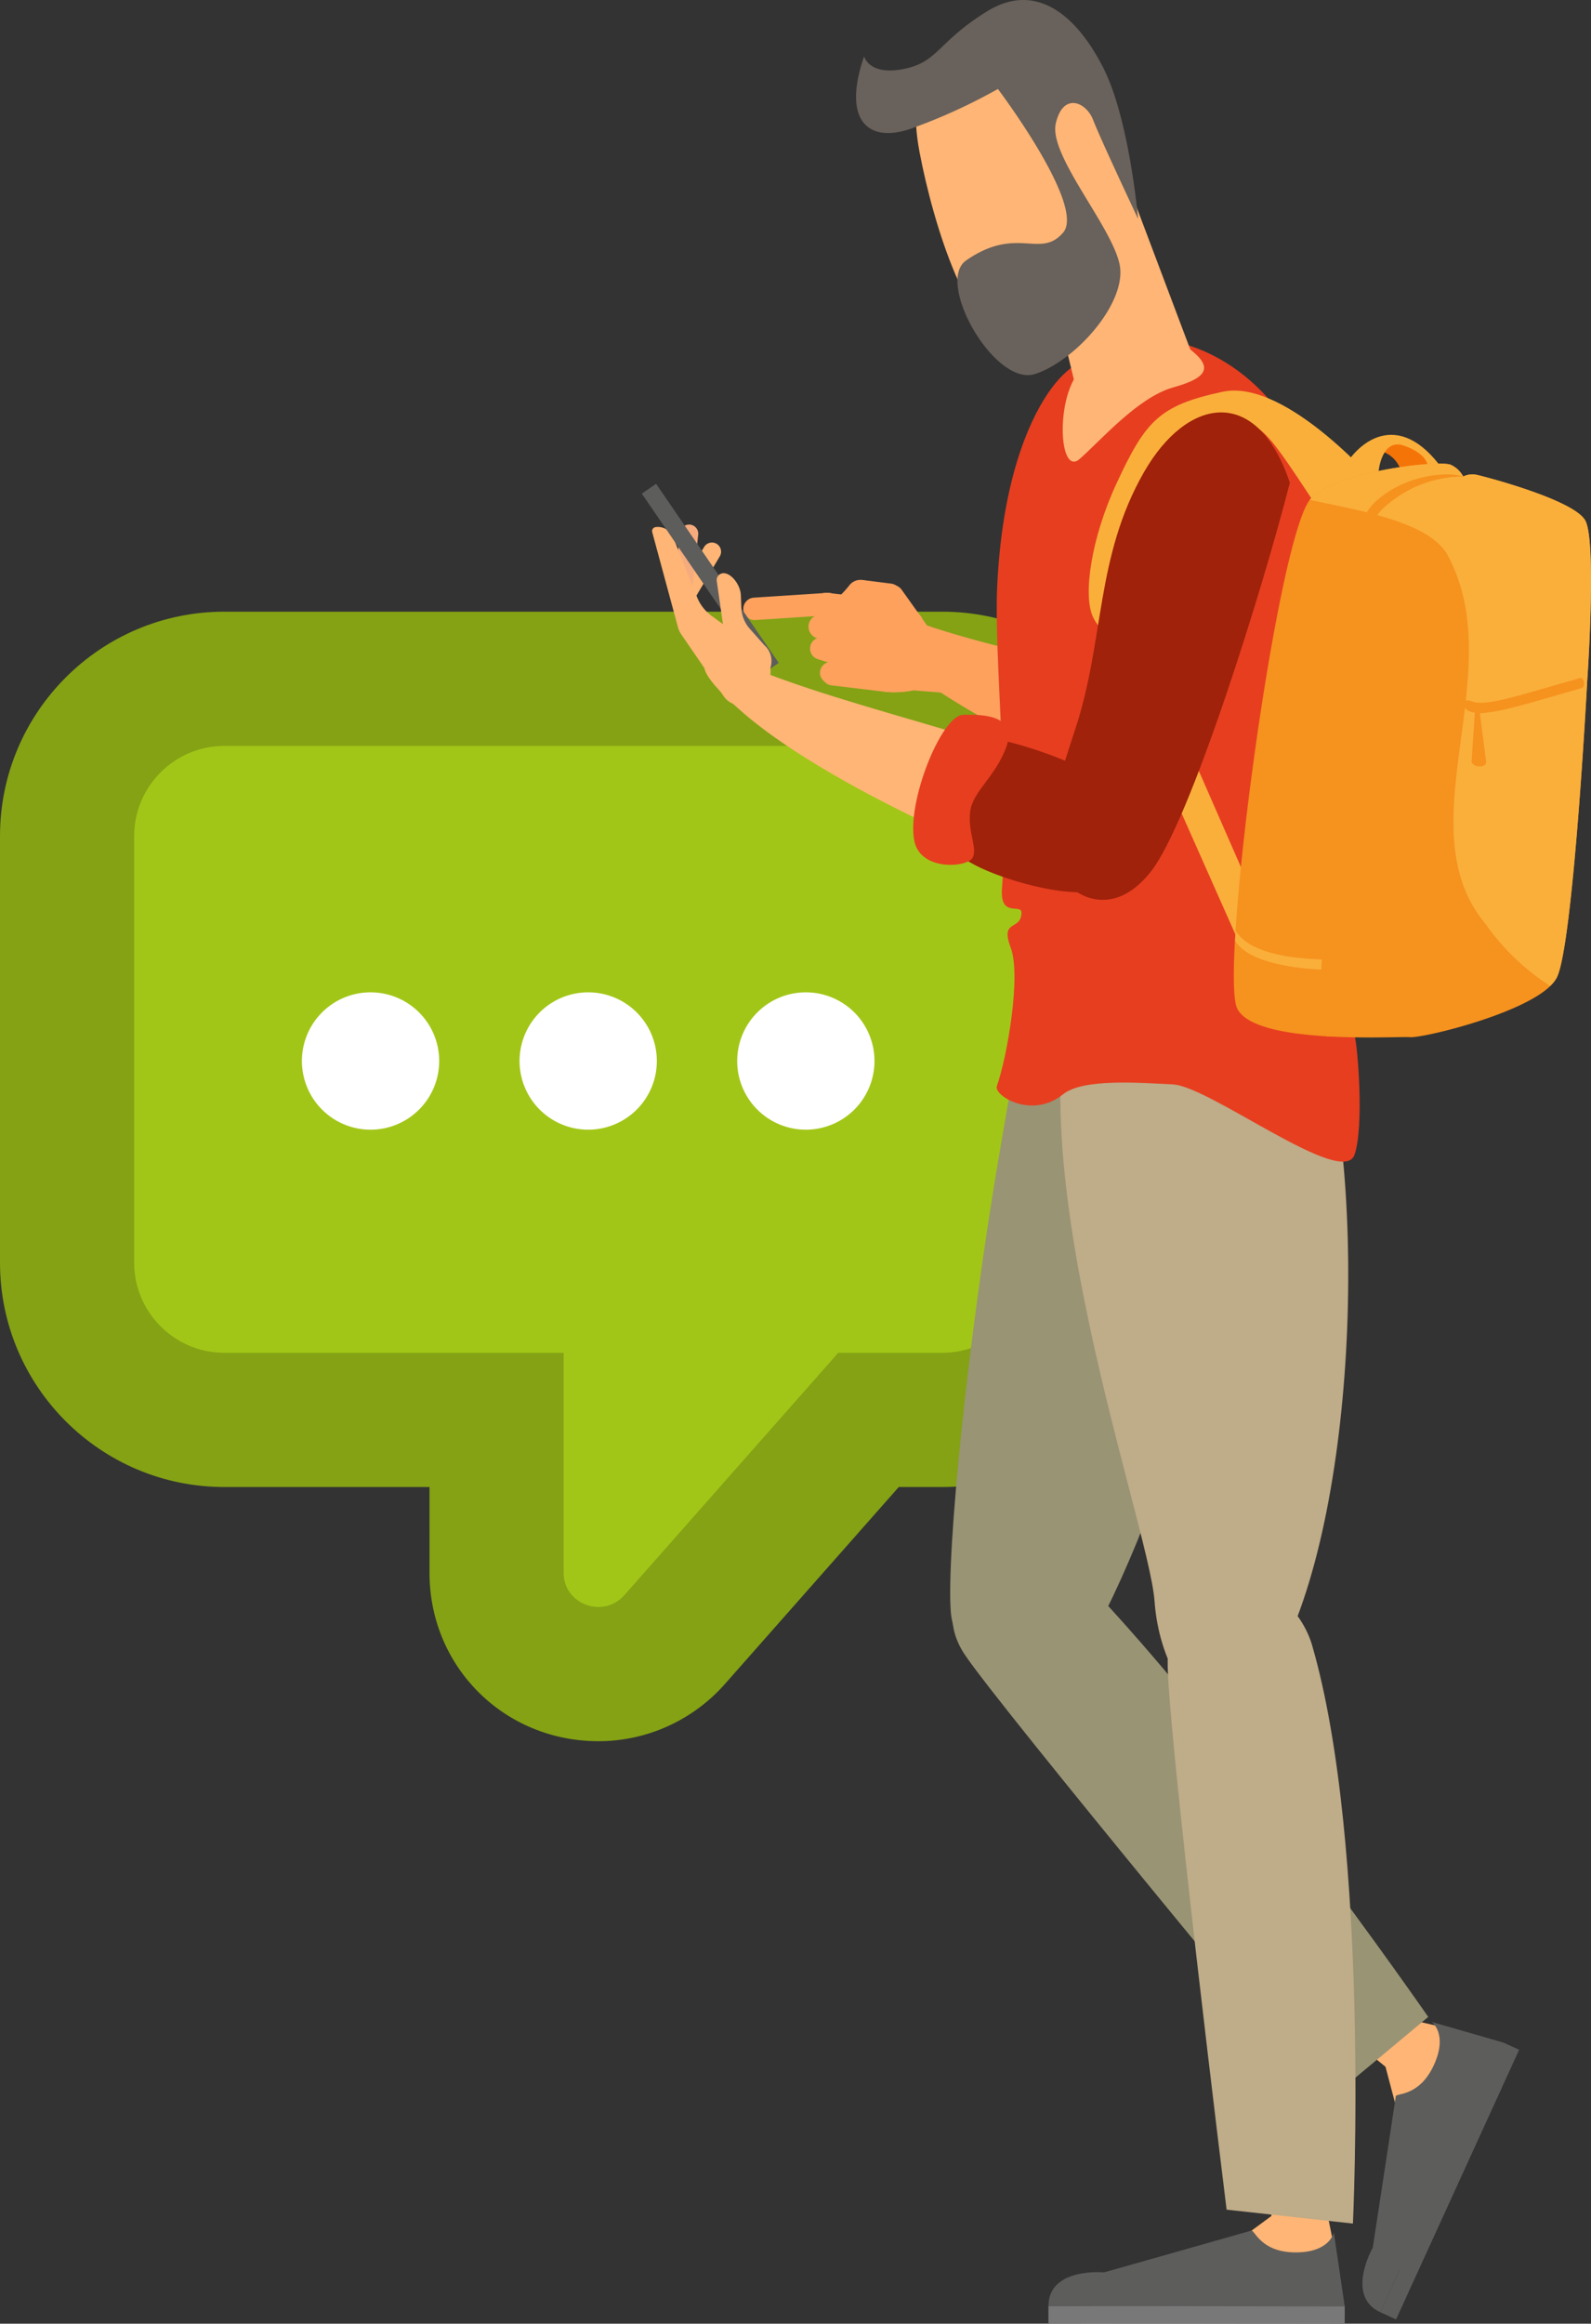 <svg xmlns="http://www.w3.org/2000/svg" width="284.621" height="415.495" viewBox="0 0 284.621 415.495">
  <rect x="0" y="0" width="284.621" height="415.495" fill="#333333" stroke="none"/>
  <g id="Gruppe_5059" data-name="Gruppe 5059" transform="translate(-1272.794 -5.616)">
    <g id="Pfad_7393" data-name="Pfad 7393" transform="translate(0 -48.824)" fill="#a2c617" stroke-linejoin="round">
      <path d="M 1379.857 353.78 C 1369.781 353.78 1361.775 345.943 1361.63 335.938 L 1361.629 308.329 L 1312.899 308.329 C 1297.402 308.329 1284.794 295.721 1284.794 280.224 L 1284.794 203.92 C 1284.794 188.423 1297.402 175.815 1312.899 175.815 L 1441.388 175.815 C 1456.885 175.815 1469.493 188.423 1469.493 203.92 L 1469.493 280.224 C 1469.493 295.721 1456.885 308.329 1441.388 308.329 L 1428.164 308.329 L 1393.476 347.615 C 1390.016 351.533 1385.052 353.78 1379.857 353.78 Z" stroke="none"/>
      <path d="M 1312.899 187.815 C 1304.041 187.815 1296.794 195.062 1296.794 203.92 L 1296.794 280.224 C 1296.794 289.081 1304.041 296.329 1312.899 296.329 L 1373.628 296.329 L 1373.628 335.63 C 1373.628 335.675 1373.628 335.72 1373.629 335.765 C 1373.71 341.378 1380.762 343.883 1384.48 339.672 L 1422.315 296.823 C 1422.455 296.664 1422.583 296.498 1422.705 296.329 L 1441.388 296.329 C 1450.245 296.329 1457.493 289.081 1457.493 280.224 L 1457.493 203.92 C 1457.493 195.062 1450.245 187.815 1441.388 187.815 L 1312.899 187.815 M 1312.899 163.815 L 1441.388 163.815 C 1463.502 163.815 1481.493 181.806 1481.493 203.92 L 1481.493 280.224 C 1481.493 302.338 1463.502 320.329 1441.388 320.329 L 1433.577 320.329 L 1402.471 355.557 C 1396.734 362.054 1388.492 365.78 1379.857 365.78 C 1363.149 365.78 1349.872 352.749 1349.631 336.112 L 1349.63 320.329 L 1312.899 320.329 C 1290.785 320.329 1272.794 302.338 1272.794 280.224 L 1272.794 203.92 C 1272.794 181.806 1290.785 163.815 1312.899 163.815 Z" stroke="none" fill="#84a214"/>
    </g>
    <g id="Gruppe_3358" data-name="Gruppe 3358" transform="translate(1365.741 183.052)">
      <g id="Gruppe_3357" data-name="Gruppe 3357">
        <path id="Pfad_4543" data-name="Pfad 4543" d="M1403.259,248.005a12.279,12.279,0,1,1-12.279,12.279,12.279,12.279,0,0,1,12.279-12.279Z" transform="translate(-1390.98 -248.005)" fill="#fff"/>
      </g>
    </g>
    <g id="Gruppe_3360" data-name="Gruppe 3360" transform="translate(1404.675 183.052)">
      <g id="Gruppe_3359" data-name="Gruppe 3359">
        <path id="Pfad_4544" data-name="Pfad 4544" d="M1456.446,248.005a12.279,12.279,0,1,1-12.28,12.279,12.279,12.279,0,0,1,12.28-12.279Z" transform="translate(-1444.166 -248.005)" fill="#fff"/>
      </g>
    </g>
    <g id="Gruppe_3362" data-name="Gruppe 3362" transform="translate(1326.805 183.052)">
      <g id="Gruppe_3361" data-name="Gruppe 3361">
        <path id="Pfad_4545" data-name="Pfad 4545" d="M1350.07,248.005a12.279,12.279,0,1,1-12.279,12.279,12.279,12.279,0,0,1,12.279-12.279Z" transform="translate(-1337.791 -248.005)" fill="#fff"/>
      </g>
    </g>
    <g id="Gruppe_5042" data-name="Gruppe 5042" transform="translate(1405.769 109.305)">
      <g id="Gruppe_5041" data-name="Gruppe 5041">
        <g id="Gruppe_5035" data-name="Gruppe 5035" transform="translate(21.378 5.72)">
          <path id="Pfad_7394" data-name="Pfad 7394" d="M1481.393,155.665c19.7,8.077,53.883,11.322,63.942,20.938,8.832,8.443,4.093,14.63-1.772,15.945s-44.706-14.322-61.121-27.644S1481.393,155.665,1481.393,155.665Z" transform="translate(-1474.864 -155.075)" fill="#fda15d"/>
        </g>
        <g id="Gruppe_5040" data-name="Gruppe 5040">
          <path id="Pfad_7395" data-name="Pfad 7395" d="M1462.861,152.289h0a2.006,2.006,0,0,1-1.856,2.139l-13.2.859a2.013,2.013,0,0,1-2.137-1.864h0a2.007,2.007,0,0,1,1.857-2.139l13.2-.859A2.012,2.012,0,0,1,1462.861,152.289Z" transform="translate(-1445.66 -148.108)" fill="#fda15d"/>
          <g id="Gruppe_5039" data-name="Gruppe 5039" transform="translate(11.665)">
            <g id="Gruppe_5038" data-name="Gruppe 5038">
              <path id="Pfad_7396" data-name="Pfad 7396" d="M1481.735,154.139l.688.878-1.561,12.991h0a17.018,17.018,0,0,1-4.772.288v.005l-.269-.032-9.546-1.147-.055-.007a1.893,1.893,0,0,1-1.654-2.105h-.01a1.9,1.9,0,0,1,2.115-1.653l-.1-.012a.16.16,0,0,0,.177-.139h0a.159.159,0,0,0-.139-.177l-1.291-.155a1.893,1.893,0,0,1-1.646-2.17,1.926,1.926,0,0,1,2.146-1.584l.319.038a.16.16,0,0,0,.178-.139h0a.16.16,0,0,0-.14-.177l-.922-.111a1.893,1.893,0,0,1-1.654-2.106h0a1.893,1.893,0,0,1,2.106-1.654l1.282.154a.165.165,0,0,0,.18-.112.159.159,0,0,0-.134-.2l-.448-.053a1.894,1.894,0,0,1-1.655-2.106h0a1.894,1.894,0,0,1,2.106-1.654l7.688.923,5.3,1.149A2.985,2.985,0,0,1,1481.735,154.139Z" transform="translate(-1462.128 -148.258)" fill="#fda15d"/>
              <path id="Pfad_7397" data-name="Pfad 7397" d="M1506.3,170.1l-18.8-12.767c-.1-.132-1.942-2.755-2.083-2.925a2.986,2.986,0,0,0-1.671-1.013c-1.9-.408-5.5-1.182-5.5-1.182-1.062,3.731,3.088,6.441,3.266,8.683-3.445-.414-5.806,6.814-1.941,7.7l.269.032v-.005a17.017,17.017,0,0,0,4.772-.288Z" transform="translate(-1465.878 -148.588)" fill="#fda15d"/>
              <g id="Gruppe_5036" data-name="Gruppe 5036" transform="translate(0 0.021)">
                <path id="Pfad_7398" data-name="Pfad 7398" d="M1480.267,148.885h0a1.991,1.991,0,0,0-.479,2.774l2.646,3.708a1.99,1.99,0,0,0,2.772.479h0a1.99,1.99,0,0,0,.479-2.773l-2.646-3.709A1.99,1.99,0,0,0,1480.267,148.885Z" transform="translate(-1466.373 -147.62)" fill="#fda15d"/>
                <path id="Pfad_7399" data-name="Pfad 7399" d="M1464.411,169.022h0a1.933,1.933,0,0,0,1.7,2.141l3.97.452a1.932,1.932,0,0,0,2.141-1.7h0a1.932,1.932,0,0,0-1.7-2.141l-3.967-.452A1.932,1.932,0,0,0,1464.411,169.022Z" transform="translate(-1462.346 -152.655)" fill="#fda15d"/>
                <path id="Pfad_7400" data-name="Pfad 7400" d="M1461.61,157.646h0a2.172,2.172,0,0,0,1.91,2.406l7.885,1a2.17,2.17,0,0,0,2.406-1.908h0a2.171,2.171,0,0,0-1.908-2.406l-7.888-1A2.171,2.171,0,0,0,1461.61,157.646Z" transform="translate(-1461.595 -149.55)" fill="#fda15d"/>
                <path id="Pfad_7401" data-name="Pfad 7401" d="M1462.046,162.763h0a1.989,1.989,0,0,0,1.37,2.458l6.877,2.045a1.99,1.99,0,0,0,2.458-1.37h0a1.988,1.988,0,0,0-1.37-2.457l-6.877-2.045A1.99,1.99,0,0,0,1462.046,162.763Z" transform="translate(-1461.696 -151.049)" fill="#fda15d"/>
                <path id="Pfad_7402" data-name="Pfad 7402" d="M1463.132,152.222h0a2.049,2.049,0,0,0,1.8,2.27l6.56.756a2.049,2.049,0,0,0,2.27-1.8h0a2.049,2.049,0,0,0-1.8-2.27l-6.558-.755A2.048,2.048,0,0,0,1463.132,152.222Z" transform="translate(-1462.004 -148.126)" fill="#fda15d"/>
                <path id="Pfad_7403" data-name="Pfad 7403" d="M1471.554,149.2h0a2.2,2.2,0,0,0,1.9,2.471l5,.633a2.2,2.2,0,0,0,2.471-1.9h0a2.2,2.2,0,0,0-1.895-2.471l-5-.633A2.2,2.2,0,0,0,1471.554,149.2Z" transform="translate(-1464.259 -147.29)" fill="#fda15d"/>
              </g>
              <g id="Gruppe_5037" data-name="Gruppe 5037" transform="translate(3.129)">
                <path id="Pfad_7404" data-name="Pfad 7404" d="M1473.745,147.949a2.5,2.5,0,0,0-3.691.27,17.558,17.558,0,0,1-1.685,1.866l-2.056,1.97a1.325,1.325,0,0,0-.108,1.871,3.056,3.056,0,0,0,4.2.084l2.913-2.109a2.5,2.5,0,0,0,.426-3.952Z" transform="translate(-1465.87 -147.261)" fill="#fda15d"/>
              </g>
            </g>
          </g>
        </g>
      </g>
    </g>
    <g id="Gruppe_5047" data-name="Gruppe 5047" transform="translate(1387.616 92.113)">
      <g id="Gruppe_5045" data-name="Gruppe 5045" transform="translate(1.829 7.297)">
        <path id="Pfad_7405" data-name="Pfad 7405" d="M1429.694,149.617h0a1.634,1.634,0,0,0,2.238-.563l5.031-8.447a1.64,1.64,0,0,0-.569-2.239h0a1.634,1.634,0,0,0-2.237.563l-5.031,8.447A1.641,1.641,0,0,0,1429.694,149.617Z" transform="translate(-1424.845 -134.922)" fill="#ffb575"/>
        <path id="Pfad_7406" data-name="Pfad 7406" d="M1430.154,146.779h0a1.631,1.631,0,0,0,1.8-1.436l1.091-9.781a1.642,1.642,0,0,0-1.441-1.807h0a1.633,1.633,0,0,0-1.8,1.437l-1.09,9.78A1.643,1.643,0,0,0,1430.154,146.779Z" transform="translate(-1424.792 -133.745)" fill="#f5ab7d"/>
        <g id="Gruppe_5044" data-name="Gruppe 5044" transform="translate(0 0.426)">
          <g id="Gruppe_5043" data-name="Gruppe 5043">
            <path id="Pfad_7407" data-name="Pfad 7407" d="M1436.161,164.577l-7.577-11.041a4.232,4.232,0,0,1-.593-1.282l-4.6-16.991a.724.724,0,0,1,.6-.908h0a2.959,2.959,0,0,1,3.155,1.835l4.257,10.675a7.67,7.67,0,0,0,2.6,3.351l4.4,3.217s8.014,2.116,5.755,9.006c-1.419,4.323-4.337,4.15-6.049,3.6A3.745,3.745,0,0,1,1436.161,164.577Z" transform="translate(-1423.361 -134.326)" fill="#ffb575"/>
          </g>
        </g>
      </g>
      <rect id="Rechteck_1518" data-name="Rechteck 1518" width="3.103" height="38.813" transform="matrix(-0.825, 0.565, -0.565, -0.825, 24.481, 32.031)" fill="#5d5d5c"/>
      <g id="Gruppe_5046" data-name="Gruppe 5046" transform="translate(13.386 15.993)">
        <path id="Pfad_7408" data-name="Pfad 7408" d="M1443.549,165.17h0a3.76,3.76,0,0,0,5.206-2.552l.1-.41a3.78,3.78,0,0,0-1.191-3.721l-2.724-3.071a6.062,6.062,0,0,1-1.383-3.9l-.079-1.912c-.064-2-1.888-4.219-3.326-3.955h0a1.222,1.222,0,0,0-.982,1.428l2.187,15.187A3.783,3.783,0,0,0,1443.549,165.17Z" transform="translate(-1439.148 -145.624)" fill="#ffb575"/>
      </g>
    </g>
    <path id="Pfad_7409" data-name="Pfad 7409" d="M1528.5,229.966c-17.052.053-19.544,18.916-23.459,41.715-5.607,32.664-9.554,71.74-8.714,82.107.81,10.024,15.932,24.785,28.958-2.7,15.818-33.376,29.34-88.631,18.431-107.583s-15.215-13.541-15.215-13.541" transform="translate(-53.438 -59.927)" fill="#999474"/>
    <path id="Pfad_7410" data-name="Pfad 7410" d="M1566.585,232.489c7.992,18.139,15.981,26.4,13.7,39.33-2.73,15.466-13,16.264-18.011,20.764-5.6,5.028-13.975-.272-11.073-16.107S1566.585,232.489,1566.585,232.489Z" transform="translate(-68.013 -60.795)" fill="#f05a24"/>
    <g id="Gruppe_5049" data-name="Gruppe 5049" transform="translate(1490.105 335.41)">
      <g id="Gruppe_5048" data-name="Gruppe 5048">
        <path id="Pfad_7411" data-name="Pfad 7411" d="M1560.869,471.077l30.548,24.815,3.738,14.146,10.3-20.349-8.758-2.017-28.222-31.537Z" transform="translate(-1560.869 -456.135)" fill="#ffb575"/>
      </g>
      <path id="Pfad_7412" data-name="Pfad 7412" d="M1622.868,503.192l-12.834-3.694s2.944,2.123.4,7.686c-2.615,5.725-6.766,5.011-6.83,5.6s-4.111,27.052-4.111,27.052l4.709,4.217,18.394-34.168Z" transform="translate(-1571.219 -467.755)" fill="#5d5d5c"/>
      <rect id="Rechteck_1519" data-name="Rechteck 1519" width="53.007" height="3.086" transform="translate(29.629 83.654) rotate(-65.455)" fill="#5d5d5c"/>
      <path id="Pfad_7413" data-name="Pfad 7413" d="M1600.168,566.177c-6.326-2.89-1.352-11.571-1.352-11.571l6.427.456Z" transform="translate(-1570.539 -482.522)" fill="#5d5d5c"/>
    </g>
    <path id="Pfad_7414" data-name="Pfad 7414" d="M1517.095,386.2c26.7,26.4,64.793,81.336,64.793,81.336l-18.132,15.119s-58.863-70.88-64.865-80.025C1490.573,389.961,1508.979,378.178,1517.095,386.2Z" transform="translate(-53.59 -101.282)" fill="#999474"/>
    <path id="Pfad_7415" data-name="Pfad 7415" d="M1563.582,236.58c-5.09-6.7-30.74-9.058-34.433-2.993-17.936,29.453,9.789,103.883,10.836,118.49,1.264,17.616,15.917,33.354,27.155-1.83S1576.807,254,1563.582,236.58Z" transform="translate(-60.649 -60.152)" fill="#bfac88"/>
    <path id="Pfad_7416" data-name="Pfad 7416" d="M1516.542,98.434c-3.348,5.068-8.056,15.69-8.888,34.5-.534,12.054,2.084,36.742.865,53.809-.378,5.289,3.546,2.513,3.494,4.3-.094,3.263-3.88,1.05-1.932,6.21,1.9,5.043-.634,19.548-2.483,24.778-.579,1.64,6.251,5.973,11.84,1.453,3.548-2.869,13.543-2.077,19.66-1.776,6.629.326,30.408,18.687,32.5,12.559,1.739-5.1.543-19.554,0-21.288-6.017-19.064-5.85-91.095-5.85-91.095-2.545-26.4-26.4-38.458-38.771-31.511C1524.117,91.974,1520.628,92.248,1516.542,98.434Z" transform="translate(-56.479 -22.193)" fill="#e73e20"/>
    <path id="Pfad_7417" data-name="Pfad 7417" d="M1542.151,87.056c8.571,5.025,9.2,7.46,1.343,9.649-6.262,1.744-12.843,9.357-16.736,12.79-4.15,3.659-4.528-14.415,1.85-17.119S1542.151,87.056,1542.151,87.056Z" transform="translate(-60.808 -21.823)" fill="#ffb575"/>
    <g id="Gruppe_5051" data-name="Gruppe 5051" transform="translate(1460.351 359.927)">
      <g id="Gruppe_5050" data-name="Gruppe 5050" transform="translate(29.012)">
        <path id="Pfad_7418" data-name="Pfad 7418" d="M1565.731,491.667l5.015,39.872-10.891,8.029,22.789.95-1.792-8.807-.968-42.085Z" transform="translate(-1559.854 -489.626)" fill="#ffb575"/>
      </g>
      <path id="Pfad_7419" data-name="Pfad 7419" d="M1576.193,564.026l-1.952-13.211s-.714,3.558-6.828,3.549c-6.295-.009-7.364-4.083-7.929-3.9s-26.325,7.462-26.325,7.462l-1.888,6.033,38.717,2.592Z" transform="translate(-1523.183 -505.928)" fill="#5d5d5c"/>
      <rect id="Rechteck_1520" data-name="Rechteck 1520" width="53.006" height="3.086" transform="translate(0.004 58.024) rotate(0.079)" fill="#787878"/>
      <path id="Pfad_7420" data-name="Pfad 7420" d="M1520.228,566.67c.01-6.954,9.971-6.022,9.971-6.022l2.247,6.039Z" transform="translate(-1520.224 -508.647)" fill="#5d5d5c"/>
    </g>
    <path id="Pfad_7421" data-name="Pfad 7421" d="M1555.231,392.426c9.459-4.507,17.892,3.538,19.956,10.623,10.5,36.053,7.319,103.46,7.319,103.46l-22.6-2.488s-10.811-87.309-10.541-98.245S1555.231,392.426,1555.231,392.426Z" transform="translate(-67.68 -103.303)" fill="#bfac88"/>
    <g id="Gruppe_5052" data-name="Gruppe 5052" transform="translate(1425.935 5.616)">
      <path id="Pfad_7422" data-name="Pfad 7422" d="M1512.3,39.365l16.316-2.214,15.315,40.6s-1.235,3.756-9.791,6.476S1522.917,83,1522.917,83Z" transform="translate(-1483.685 -14.066)" fill="#ffb575"/>
      <path id="Pfad_7423" data-name="Pfad 7423" d="M1507.107,14.23c-17.094-.815-21.021,8.063-18.637,20.777s9.1,35,17.613,34.036S1527.9,56.829,1525.225,44,1516.756,14.69,1507.107,14.23Z" transform="translate(-1477.129 -7.91)" fill="#ffb575"/>
      <path id="Pfad_7424" data-name="Pfad 7424" d="M1474.652,15.695c-3.883,11.2.493,15.51,8.082,13.032a101.382,101.382,0,0,0,15.854-7.2s15.787,20.91,11.664,25.686-8.26-1.345-17.349,4.973c-5.578,3.877,5.115,22.607,12.3,20.312s16.612-12.78,15.142-19.659-12.67-19.464-11.406-25.121,5.44-3.922,6.7-.62,8.028,17.654,8.028,17.654-1.539-17.755-6.212-26.981S1505.526,2.16,1496.641,7.647s-8.706,9.08-14.925,10.308S1474.652,15.695,1474.652,15.695Z" transform="translate(-1473.209 -5.616)" fill="#69615b"/>
    </g>
    <g id="Gruppe_5057" data-name="Gruppe 5057" transform="translate(1467.563 75.457)">
      <path id="Pfad_7425" data-name="Pfad 7425" d="M1604.122,118.226a5.163,5.163,0,0,0-5.907-3.431s1.717-2.954,4.337-2.376a11.128,11.128,0,0,1,7.671,5.514C1611.3,119.633,1604.122,118.226,1604.122,118.226Z" transform="translate(-1548.334 -104.056)" fill="#f57408"/>
      <path id="Pfad_7426" data-name="Pfad 7426" d="M1572.74,124.575c-11.658-17.546-11.593-18.562-19.226-17.751-7.38.784-10.9,8.231-12.644,14.344-1.577,5.516-2.469,15.518-4.479,18.716s-3.619,5.556-5.517,1.7-.379-14.163,4.186-23.993c5.216-11.232,7.684-13.933,18.935-16.353,11.638-2.5,28.488,17.478,28.488,17.478Z" transform="translate(-1530.075 -101.023)" fill="#faaf3b"/>
      <path id="Pfad_7427" data-name="Pfad 7427" d="M1608.833,117.051c-7.883-10.051-15.418-3.605-18.056,2.752s7.307-1.515,7.307-1.515.55-5.924,4.536-4.53,4.2,3.4,4.2,3.4Z" transform="translate(-1546.222 -103.918)" fill="#faaf3b"/>
      <path id="Pfad_7428" data-name="Pfad 7428" d="M1537.3,154.057,1567,221.9l-3.8,5.412-32-72.042Z" transform="translate(-1530.377 -115.234)" fill="#faaf3b"/>
      <path id="Pfad_7429" data-name="Pfad 7429" d="M1579.38,125.012c-6.033,6.165-16.508,84.793-13.226,91.314s28.388,4.9,30.906,5.087,23.3-4.859,26.245-10.644,5.44-52.9,5.44-52.9,1.753-25.191-.362-28.869-17.746-7.762-19.264-8.1a3.724,3.724,0,0,0-2.551.268,4.731,4.731,0,0,0-2.3-2.124C1601.636,118.194,1583.952,120.338,1579.38,125.012Z" transform="translate(-1539.576 -105.801)" fill="#f6921e"/>
      <path id="Pfad_7430" data-name="Pfad 7430" d="M1615.524,201.155c-14.619-17.612,4.823-45.189-6.971-66.29-3.549-5.556-14.98-7.53-24.444-9.514a3.922,3.922,0,0,1,.25-.339c4.572-4.673,22.255-6.818,24.893-5.976a4.732,4.732,0,0,1,2.295,2.124,3.719,3.719,0,0,1,2.551-.268c1.518.341,17.149,4.425,19.264,8.1s.362,28.869.362,28.869-2.5,47.119-5.441,52.9a6.041,6.041,0,0,1-1.194,1.491A41.793,41.793,0,0,1,1615.524,201.155Z" transform="translate(-1544.554 -105.801)" fill="#faaf3b"/>
      <g id="Gruppe_5053" data-name="Gruppe 5053" transform="translate(40.814 14.987)">
        <path id="Pfad_7431" data-name="Pfad 7431" d="M1587.573,221.992l1.8-.046c-2.149-1.771-1.361-14.719.231-27.739.619-5.057,1.259-10.287,1.813-15.737.791-7.775.963-15.5,1.113-22.309.3-13.717.614-24.473,5.241-28.674a21.188,21.188,0,0,1,14.236-5.62c-2.951-.945-10.262-.281-15.43,4.259-5.3,4.649-5.544,15.834-5.858,29.994-.151,6.779-.321,14.463-1.1,22.166-.553,5.435-1.192,10.653-1.809,15.7C1585.693,211.269,1584.789,219.695,1587.573,221.992Z" transform="translate(-1585.829 -121.495)" fill="#f6921e"/>
      </g>
      <g id="Gruppe_5054" data-name="Gruppe 5054" transform="translate(26.176 96.605)">
        <path id="Pfad_7432" data-name="Pfad 7432" d="M1581.251,239.921l.1-1.808c-3.45-.19-12.445-.491-15.414-5.122l-.1,1.754C1568.556,239.408,1579.882,239.846,1581.251,239.921Z" transform="translate(-1565.833 -232.991)" fill="#faaf3b"/>
      </g>
      <g id="Gruppe_5055" data-name="Gruppe 5055" transform="translate(67.115 51.39)">
        <path id="Pfad_7433" data-name="Pfad 7433" d="M1625.947,177.392c2.859-.3,7.136-1.544,13.835-3.489,0,0,2.468-.71,3.1-.9s.48-2.077-.5-1.74-3.1.9-3.1.9c-9.061,2.634-13.886,4.084-16,3.268s-1.7,1.171-.7,1.67A5.644,5.644,0,0,0,1625.947,177.392Z" transform="translate(-1621.758 -171.224)" fill="#f6921e"/>
      </g>
      <g id="Gruppe_5056" data-name="Gruppe 5056" transform="translate(46.079 53.21)">
        <path id="Pfad_7434" data-name="Pfad 7434" d="M1606.4,178.453a9.757,9.757,0,0,0,3.249-.968l-.914-1.5c-4.352,2.041-12-.947-14.573-2.27l-1.136,1.877C1593.387,175.775,1600.122,179.113,1606.4,178.453Z" transform="translate(-1593.021 -173.711)" fill="#f6921e"/>
      </g>
      <path id="Pfad_7435" data-name="Pfad 7435" d="M1625.027,178.9l1.215,9.389s.133.727-1.056.795a1.538,1.538,0,0,1-1.561-.747l.619-9.3Z" transform="translate(-1555.143 -121.892)" fill="#f6921e"/>
    </g>
    <g id="Gruppe_5058" data-name="Gruppe 5058" transform="translate(1398.788 79.359)">
      <path id="Pfad_7436" data-name="Pfad 7436" d="M1442.67,167.3c19.493,8.563,53.872,14.873,63.4,22.518s3.728,14.728-2.167,15.9-44.336-15.428-60.415-29.152S1442.67,167.3,1442.67,167.3Z" transform="translate(-1436.124 -122.501)" fill="#ffb575"/>
      <path id="Pfad_7437" data-name="Pfad 7437" d="M1524.573,191.653c-7.791-2.992-4.944-12.658.331-28.672s3.566-30.71,12.294-45.953c7.661-13.38,20.187-15.717,26.092,1.9-4.7,18.438-17.822,60.795-24.959,69.655S1524.573,191.653,1524.573,191.653Z" transform="translate(-1458.538 -106.354)" fill="#a0220a"/>
      <path id="Pfad_7438" data-name="Pfad 7438" d="M1528.924,198.891c-1.709-5.986-16.876-10.9-21.995-12.133s-8.186,11.325-8.4,15.377-2.862,3.788,2.438,6.638,19.409,7.006,24.412,3.679S1528.924,198.891,1528.924,198.891Z" transform="translate(-1452.619 -127.877)" fill="#a0220a"/>
      <path id="Pfad_7439" data-name="Pfad 7439" d="M1487.347,202.629c-1.273-7.03,4.888-22.293,8.751-22.416s9.755.214,7.749,5.711-6.029,7.918-6.482,11.627,1.414,6.618.4,8.284S1488.36,208.223,1487.347,202.629Z" transform="translate(-1449.804 -126.141)" fill="#e73e20"/>
    </g>
  </g>
</svg>
